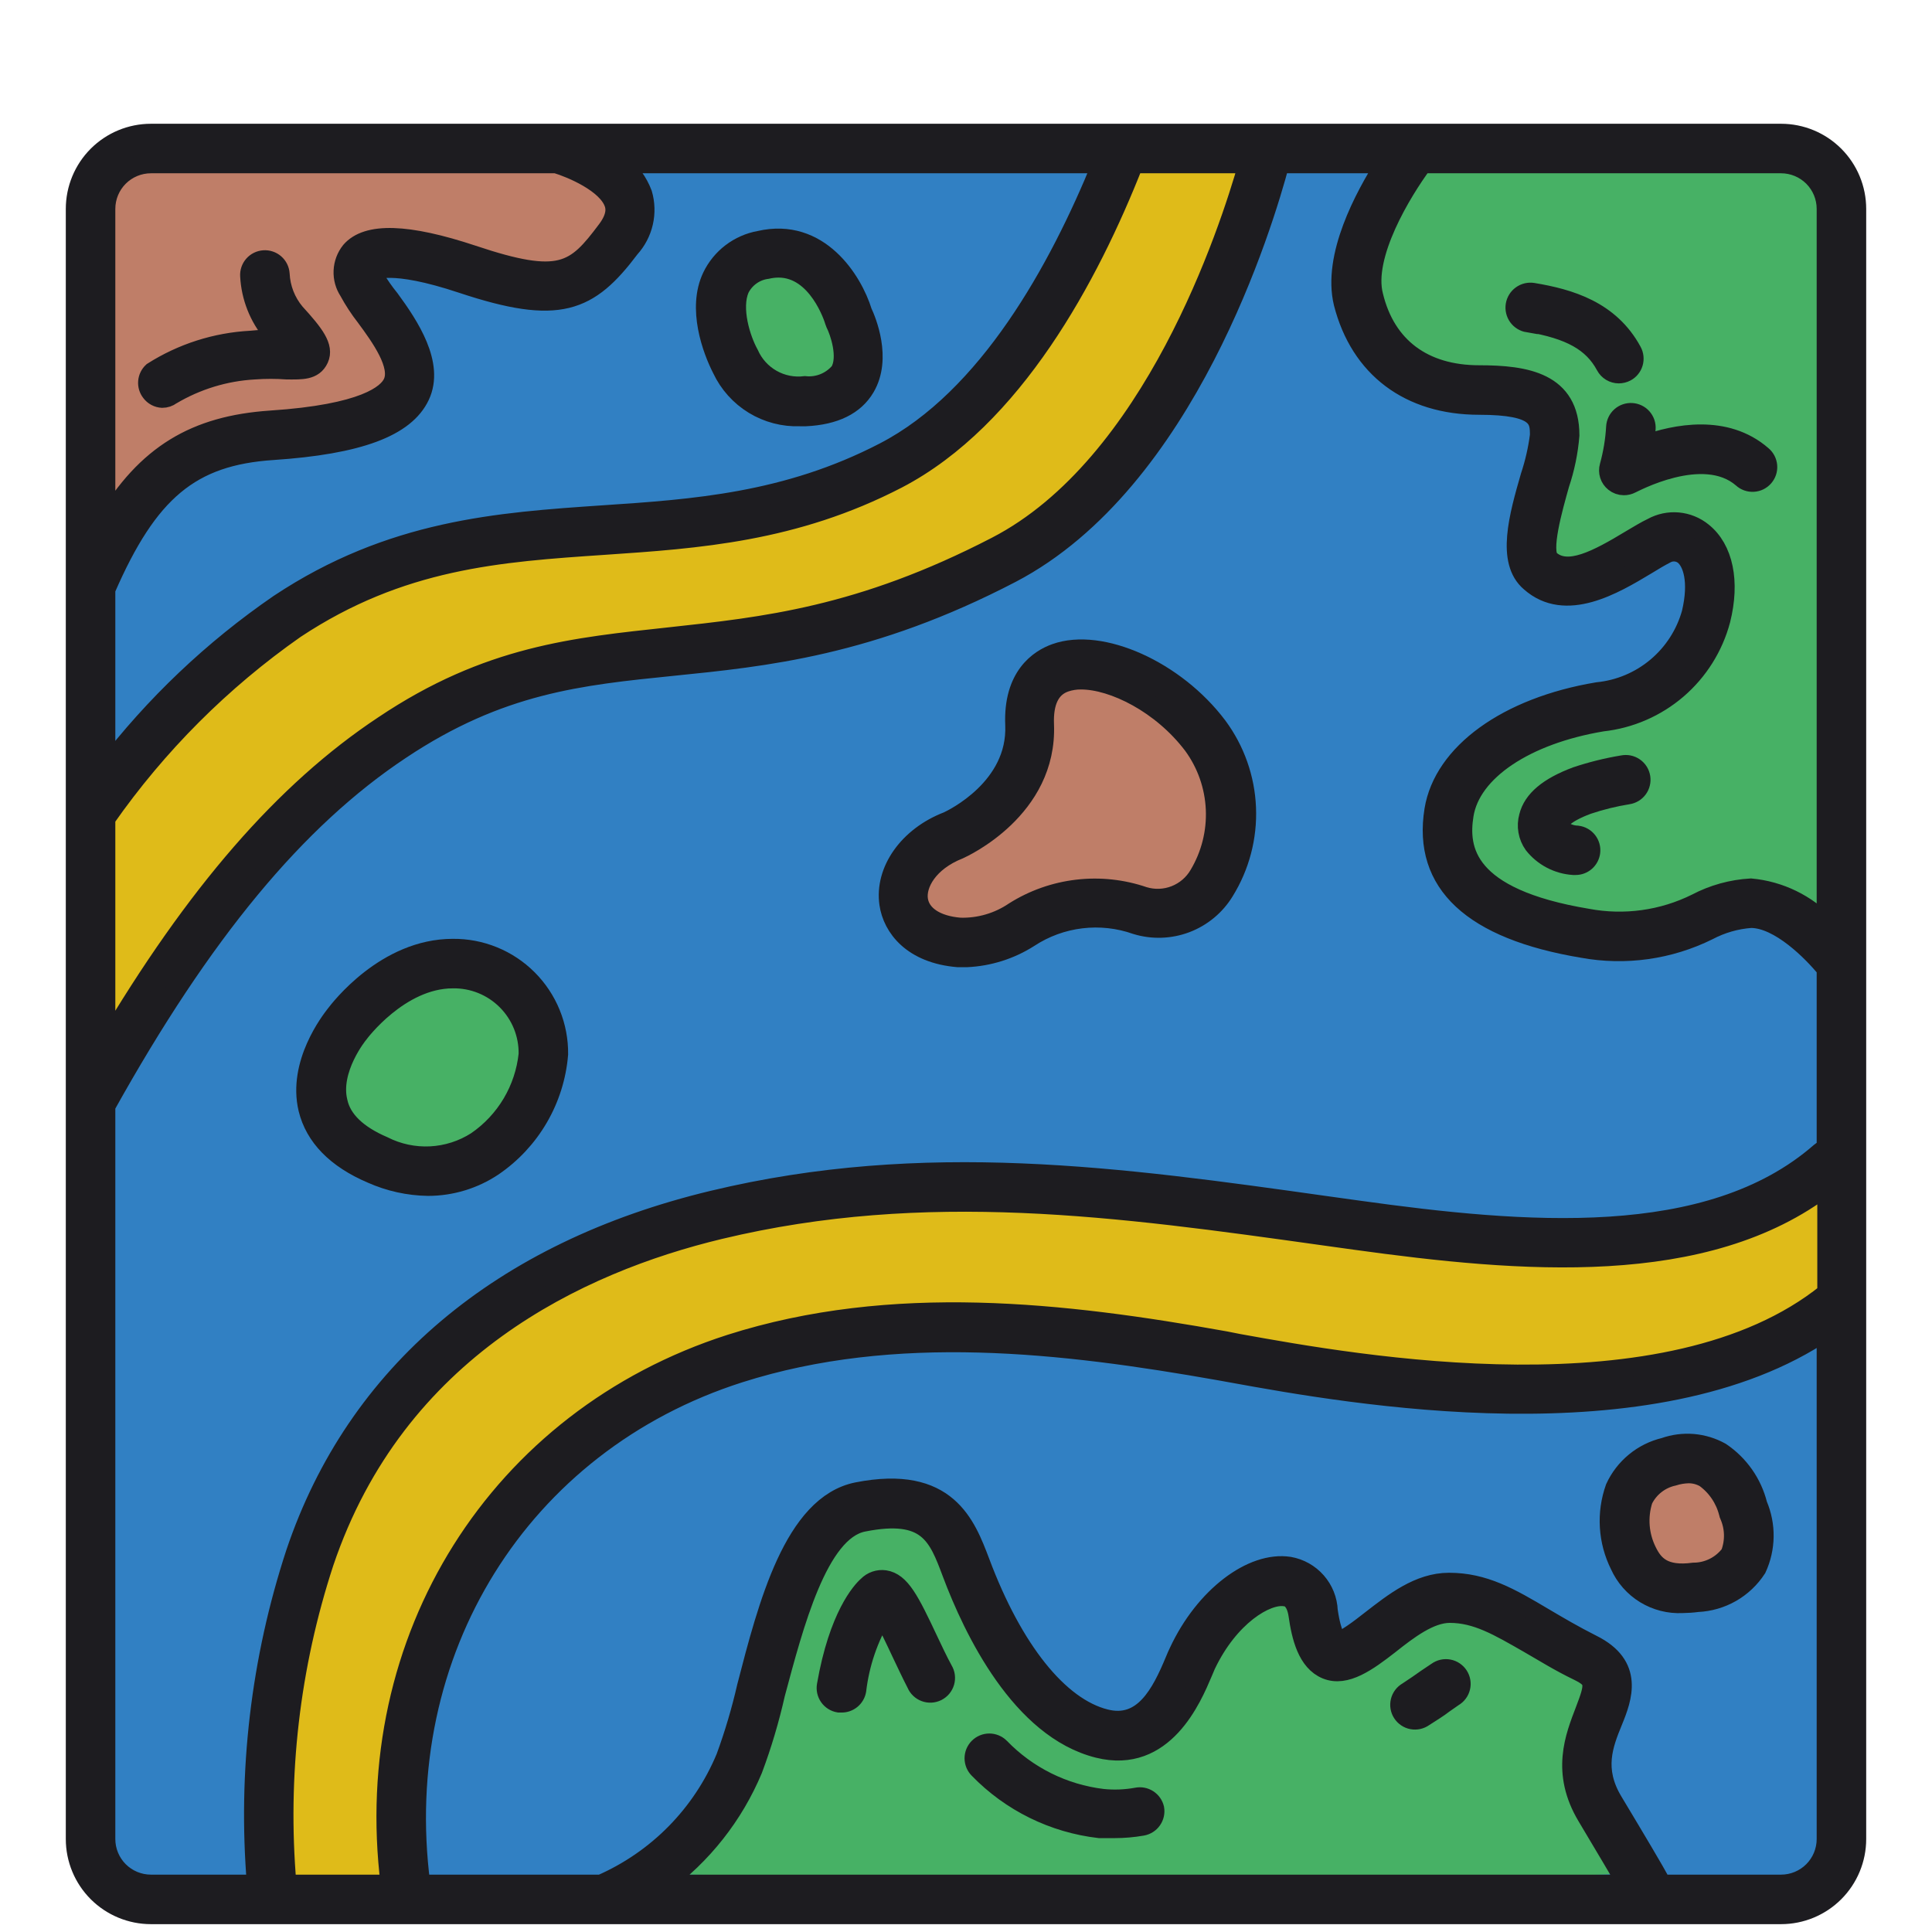 <svg width="100" height="100" viewBox="0 0 100 100" fill="none" xmlns="http://www.w3.org/2000/svg">
<path d="M93.5 7.5H7L4.5 10.5L5.5 96L7 99H92L95 96L96 10.5L93.5 7.5Z" fill="#3180C3"/>
<path d="M55 89L49 79L44.5 78L40 85L36.976 94.064L34 97L70.31 97.5L83.405 97L82.5 86.5L75 82.809L70.31 86.5L67 82L62.5 83.5L59 90.638L55 89Z" fill="#47B165"/>
<path d="M31 14L31 12.5L33 10.5L32 9L16.819 8.339L3.743 9.217L4.5 27.5L12.554 23.16L16.819 22.108L21 19.959L18.5 13.5L28.322 14.872L31 14Z" fill="#BF7E68"/>
<path d="M55 89L49 79L44.5 78L40 85L36.976 94.064L34 97L70.309 97.5L83.405 97L82.5 86.5L75 82.809L70.309 86.5L67 82L62.5 83.5L59 90.638L55 89Z" fill="#47B165"/>
<path d="M47.5 44.5V49H51.5L57 47H61L63 44.5L64.5 40.5L61 37.5L57 35.5H54L51.5 42L47.5 44.5Z" fill="#BF7E68"/>
<path d="M88.5 33L76.5 40L75 45.5L82.5 49L91.5 46.5L94.5 49V18.5V7.5L76.5 7L71 10L71.5 18.5L81 21.5L80 30L88 28L88.5 33Z" fill="#47B165"/>
<path d="M37 19L37.5 19.5L39.5 20.609L41.042 21.5L43 21L45 19.174L44.708 16.5L43.5 14L41.042 12L38.75 12.957L36.5 16L37 19Z" fill="#47B165"/>
<path d="M84.5 80.999L85 81.499L87 82.608L88.5 83L90 81.499L91 80.5V78.5L90 76.499L88 75.5L86.25 74.956L84 77.999L84.5 80.999Z" fill="#BF7E68"/>
<path d="M17 56.174L17.458 57.609L19.292 59.044L22.042 60H25.708L27.542 57.609L28 53.304L25.708 50.913L22.042 49L19.75 49.956L17 55.217V56.174Z" fill="#47B165"/>
<path d="M14.5 85V97.5L21 98.5L22 86L26 78.5L36 71L52 68.5L65 71L84 72L95 68.5V60.5L83 65L71.5 63.5L59 61.5H43L32.5 65L20.5 72.5L14.5 85Z" fill="#DFBB19"/>
<path d="M5 40L4 60L6 55L11.5 48.5L15.5 41L26.5 34.5L41 32.5L49.5 30.5L53 27.5L61 21L64 12.5L65.5 8.5H58.5L48.5 24L36.5 26L22 27.5L10 35L5 40Z" fill="#DFBB19"/>
<path d="M92.188 6.906H7.813C6.777 6.906 5.783 7.318 5.05 8.05C4.318 8.783 3.906 9.777 3.906 10.812V95.188C3.906 96.224 4.318 97.217 5.05 97.95C5.783 98.682 6.777 99.094 7.813 99.094H92.188C93.224 99.094 94.217 98.682 94.95 97.95C95.682 97.217 96.094 96.224 96.094 95.188V10.812C96.094 9.777 95.682 8.783 94.95 8.05C94.217 7.318 93.224 6.906 92.188 6.906ZM16.773 80.883C20.508 69.805 29.969 65.391 37.25 63.641C47.93 61.078 57.906 62.477 68.5 63.961L70.133 64.188C78.727 65.375 88.281 66.203 94.563 61.367V66.922C86.344 73.555 70.195 70.641 64.094 69.539L63.422 69.406C55.063 67.906 46.172 66.898 37.797 69.57C25.781 73.43 18.617 84.836 20.203 97.531H14.844C14.361 91.909 15.018 86.246 16.773 80.883ZM94.531 10.812V47.867C93.502 46.783 92.114 46.108 90.625 45.969C89.64 46.025 88.678 46.291 87.805 46.75C86.057 47.619 84.074 47.893 82.156 47.531C75.828 46.477 75.484 43.969 75.773 42.18C76.133 39.914 78.953 38.023 82.938 37.359C84.37 37.202 85.722 36.614 86.815 35.675C87.908 34.735 88.692 33.487 89.063 32.094C89.563 30.109 89.211 28.406 88.125 27.539C87.763 27.245 87.321 27.065 86.856 27.023C86.391 26.982 85.925 27.079 85.516 27.305C85.188 27.461 84.813 27.688 84.406 27.93C82.664 28.984 81.141 29.789 80.227 28.977C79.742 28.539 80.383 26.297 80.727 25.07C81.004 24.248 81.18 23.396 81.25 22.531C81.25 19.781 79 19.406 76.563 19.406C73.68 19.406 71.734 17.953 71.094 15.312C70.547 13.219 72.57 9.906 73.633 8.469H92.188C92.809 8.469 93.405 8.716 93.845 9.155C94.284 9.595 94.531 10.191 94.531 10.812ZM5.469 30.508C7.68 25.422 9.875 23.594 14.117 23.312C18.555 23.016 20.977 22.117 21.742 20.484C22.508 18.852 21.188 16.859 20.18 15.484C19.893 15.131 19.632 14.758 19.398 14.367C19.338 14.261 19.301 14.144 19.289 14.023C19.336 14.023 20.172 13.43 23.922 14.68C28.93 16.344 30.477 15.68 32.609 12.844C32.949 12.47 33.187 12.014 33.301 11.522C33.414 11.03 33.4 10.516 33.258 10.031C33.027 9.417 32.632 8.876 32.117 8.469H57.031C54.805 13.938 51.141 20.617 45.766 23.398C40.719 26.016 35.883 26.344 31.195 26.656C25.805 27.023 20.258 27.398 14.445 31.258C11.023 33.608 7.993 36.484 5.469 39.781V30.508ZM5.469 42.367C8.139 38.549 11.457 35.228 15.274 32.555C20.742 28.93 25.844 28.586 31.273 28.219C36.109 27.891 41.117 27.555 46.453 24.789C52.445 21.664 56.383 14.312 58.68 8.469H64.609C63.617 11.961 59.68 24.094 51.563 28.281C44.531 31.922 39.523 32.438 34.648 32.969C29.773 33.5 25.273 33.906 19.852 37.547C14.735 40.938 10.11 46.258 5.469 54.109V42.367ZM7.813 8.469H28.789C29.57 8.703 31.422 9.477 31.781 10.531C31.828 10.68 31.985 11.141 31.406 11.906C29.766 14.094 29.023 14.719 24.469 13.195C21.086 12.07 19 12.008 18.148 13C17.917 13.291 17.783 13.648 17.766 14.02C17.749 14.392 17.85 14.759 18.055 15.07C18.309 15.539 18.602 15.986 18.93 16.406C19.711 17.461 20.75 18.914 20.328 19.82C20.055 20.406 18.867 21.43 14.008 21.75C10.102 22.016 7.578 23.516 5.469 27.047V10.812C5.469 10.191 5.716 9.595 6.155 9.155C6.595 8.716 7.191 8.469 7.813 8.469ZM5.469 95.188V57.25C10.453 48.297 15.313 42.406 20.742 38.805C25.875 35.383 30.031 34.969 34.805 34.484C39.578 34 45.055 33.469 52.344 29.672C61.414 24.93 65.422 11.516 66.234 8.469H71.703C70.625 10.172 68.945 13.266 69.531 15.688C70.391 19.047 72.945 20.969 76.563 20.969C79.688 20.969 79.688 21.75 79.688 22.531C79.596 23.254 79.433 23.965 79.203 24.656C78.609 26.719 77.945 29.055 79.203 30.125C81.039 31.758 83.555 30.25 85.219 29.25C85.586 29.023 85.93 28.82 86.219 28.672C86.364 28.589 86.53 28.551 86.697 28.562C86.864 28.573 87.023 28.633 87.156 28.734C87.594 29.086 87.938 30.07 87.547 31.727C87.244 32.818 86.617 33.793 85.75 34.522C84.883 35.251 83.815 35.701 82.688 35.812C78 36.594 74.703 38.992 74.227 41.93C73.617 45.719 76.203 48.125 81.906 49.078C84.12 49.485 86.406 49.164 88.422 48.164C89.105 47.804 89.855 47.588 90.625 47.531C92.102 47.531 93.813 49.266 94.531 50.148V59.477C94.413 59.506 94.304 59.562 94.211 59.641C88.453 64.672 78.859 63.828 70.313 62.641L68.68 62.414C57.969 60.906 47.852 59.492 36.891 62.125C25.93 64.758 18.43 71.078 15.297 80.383C13.485 85.907 12.8 91.738 13.281 97.531H7.813C7.191 97.531 6.595 97.284 6.155 96.845C5.716 96.405 5.469 95.809 5.469 95.188ZM82.141 94.023C83.18 95.758 83.82 96.852 84.219 97.531H34.281C36.356 96.013 37.977 93.957 38.969 91.586C39.446 90.312 39.834 89.007 40.133 87.68C41.086 84.133 42.344 79.234 44.688 78.781C48.031 78.117 48.547 79.5 49.266 81.414C50.375 84.375 52.836 89.492 56.844 90.492C60.25 91.344 61.703 87.875 62.25 86.586C62.32 86.422 62.375 86.281 62.422 86.18C63.625 83.648 65.547 82.5 66.5 82.641C66.641 82.641 67.07 82.734 67.195 83.609C67.352 84.703 67.656 86.008 68.656 86.414C69.656 86.82 70.781 86.008 71.914 85.125C72.898 84.344 74.008 83.5 75.039 83.5C76.43 83.5 77.563 84.172 79.117 85.062C79.898 85.508 80.68 86.008 81.719 86.508C82.578 86.938 82.563 87.164 82.039 88.531C81.516 89.898 80.766 91.734 82.141 94.023ZM92.188 97.531H86.016C85.594 96.75 84.703 95.258 83.484 93.227C82.5 91.578 82.984 90.312 83.484 89.094C83.984 87.875 84.594 86.203 82.414 85.117C81.453 84.633 80.633 84.148 79.906 83.719C78.172 82.688 76.82 81.906 75 81.906C73.438 81.906 72.133 82.945 70.953 83.859C70.414 84.281 69.508 84.984 69.242 84.93C69.242 84.93 68.945 84.758 68.742 83.367C68.719 82.814 68.507 82.285 68.141 81.869C67.776 81.453 67.28 81.174 66.734 81.078C64.805 80.781 62.344 82.641 61.016 85.484C60.953 85.609 60.883 85.773 60.805 85.961C60.094 87.672 59.172 89.461 57.219 88.969C54.805 88.367 52.438 85.406 50.734 80.859C50 78.93 49.031 76.305 44.375 77.219C41.078 77.875 39.734 83.102 38.648 87.297C38.364 88.54 38.001 89.764 37.563 90.961C36.341 93.902 34.029 96.257 31.11 97.531H21.773C20.211 85.523 26.898 74.703 38.273 71.07C46.32 68.508 54.984 69.508 63.141 70.953L63.789 71.07C69.852 72.172 85.547 74.977 94.531 68.859V95.188C94.531 95.809 94.284 96.405 93.845 96.845C93.405 97.284 92.809 97.531 92.188 97.531Z" fill="#1D1C20" stroke="#1D1C20"/>
<path d="M49.586 49.562H50.031C51.181 49.511 52.296 49.158 53.266 48.539C54.076 48.007 54.998 47.67 55.961 47.554C56.923 47.437 57.899 47.544 58.813 47.867C59.658 48.124 60.565 48.094 61.391 47.78C62.216 47.466 62.915 46.886 63.375 46.132C64.178 44.837 64.574 43.331 64.511 41.809C64.449 40.286 63.93 38.818 63.023 37.593C60.844 34.695 56.992 32.968 54.633 33.812C53.797 34.109 52.422 34.992 52.531 37.531C52.664 40.781 49.32 42.382 49.055 42.507C47.008 43.289 45.766 45.078 46.016 46.781C46.195 48.007 47.227 49.367 49.586 49.562ZM49.641 43.968C49.828 43.882 54.234 41.882 54.055 37.499C54.008 36.32 54.367 35.586 55.125 35.32C55.392 35.229 55.672 35.184 55.953 35.187C57.625 35.187 60.133 36.429 61.75 38.57C62.454 39.535 62.858 40.686 62.912 41.88C62.966 43.073 62.668 44.256 62.055 45.281C61.775 45.761 61.341 46.132 60.823 46.335C60.306 46.538 59.735 46.56 59.203 46.398C58.099 46.019 56.923 45.892 55.763 46.028C54.603 46.163 53.488 46.556 52.5 47.179C51.672 47.742 50.688 48.029 49.688 47.999C48.453 47.898 47.648 47.367 47.531 46.57C47.414 45.773 48.039 44.601 49.641 43.968Z" fill="#1D1C20" stroke="#1D1C20"/>
<path d="M19.227 60.751C20.149 61.163 21.146 61.384 22.156 61.399C23.355 61.398 24.527 61.042 25.523 60.376C26.485 59.72 27.287 58.858 27.872 57.852C28.458 56.846 28.811 55.723 28.906 54.563C28.914 53.843 28.777 53.128 28.505 52.462C28.233 51.795 27.83 51.189 27.321 50.68C26.812 50.17 26.206 49.768 25.539 49.496C24.872 49.223 24.158 49.087 23.438 49.094C19.969 49.094 17.586 52.219 17.352 52.524C17.117 52.829 15.383 55.047 15.945 57.399C16.297 58.836 17.398 59.969 19.227 60.751ZM18.57 53.501C18.57 53.501 20.664 50.657 23.438 50.657C23.953 50.648 24.465 50.744 24.942 50.937C25.42 51.13 25.854 51.418 26.218 51.782C26.583 52.147 26.87 52.58 27.064 53.058C27.257 53.536 27.352 54.048 27.344 54.563C27.25 55.464 26.962 56.333 26.5 57.111C26.037 57.89 25.411 58.558 24.664 59.071C23.951 59.529 23.129 59.792 22.282 59.835C21.435 59.877 20.592 59.697 19.836 59.313C18.492 58.735 17.695 57.969 17.492 57.04C17.063 55.344 18.555 53.516 18.57 53.501ZM41.406 21.563H41.703C43.195 21.493 44.234 20.985 44.781 20.055C45.672 18.547 44.844 16.579 44.641 16.149C44.141 14.524 42.398 11.735 39.32 12.446C38.79 12.54 38.289 12.759 37.86 13.085C37.431 13.411 37.085 13.835 36.852 14.321C36.07 15.961 36.852 18.102 37.367 19.102C37.725 19.863 38.299 20.502 39.017 20.94C39.735 21.377 40.566 21.594 41.406 21.563ZM38.281 14.954C38.416 14.68 38.616 14.444 38.864 14.267C39.112 14.089 39.401 13.976 39.703 13.938C39.898 13.892 40.097 13.869 40.297 13.868C42.328 13.868 43.156 16.485 43.195 16.625L43.242 16.75C43.445 17.149 43.914 18.477 43.469 19.235C43.251 19.495 42.972 19.699 42.658 19.827C42.343 19.955 42.002 20.004 41.664 19.969C41.07 20.042 40.468 19.922 39.948 19.627C39.427 19.331 39.016 18.876 38.773 18.329C38.336 17.54 37.852 15.969 38.281 14.954ZM89.063 75.157C88.622 74.912 88.134 74.763 87.632 74.721C87.129 74.68 86.624 74.746 86.148 74.915C85.591 75.048 85.071 75.306 84.629 75.671C84.186 76.035 83.832 76.495 83.594 77.016C83.364 77.664 83.266 78.351 83.308 79.037C83.35 79.723 83.529 80.393 83.836 81.008C84.114 81.627 84.572 82.148 85.15 82.502C85.729 82.856 86.401 83.027 87.078 82.993C87.34 82.99 87.6 82.972 87.859 82.938C88.474 82.911 89.074 82.737 89.608 82.432C90.142 82.126 90.595 81.697 90.93 81.18C91.168 80.664 91.295 80.105 91.303 79.537C91.311 78.969 91.2 78.406 90.977 77.883C90.699 76.769 90.017 75.797 89.063 75.157ZM89.57 80.415C89.35 80.713 89.063 80.957 88.732 81.125C88.401 81.293 88.035 81.382 87.664 81.383C86.102 81.594 85.594 80.993 85.258 80.313C84.839 79.482 84.763 78.52 85.047 77.633C85.198 77.324 85.417 77.053 85.688 76.841C85.958 76.629 86.273 76.48 86.609 76.407C86.862 76.326 87.125 76.281 87.391 76.274C87.692 76.271 87.989 76.349 88.25 76.501C88.855 76.941 89.286 77.579 89.469 78.305C89.477 78.354 89.493 78.401 89.516 78.446C89.787 79.071 89.804 79.777 89.563 80.415H89.57ZM48.055 84.899C47.078 82.821 46.609 81.899 45.797 81.774C45.635 81.751 45.47 81.767 45.315 81.82C45.16 81.873 45.02 81.961 44.906 82.079C44.594 82.352 43.406 83.641 42.781 87.235C42.763 87.337 42.766 87.441 42.788 87.541C42.811 87.642 42.853 87.737 42.913 87.822C42.972 87.906 43.048 87.977 43.135 88.032C43.223 88.087 43.32 88.124 43.422 88.141H43.555C43.741 88.144 43.922 88.08 44.065 87.961C44.208 87.842 44.304 87.676 44.336 87.493C44.498 86.111 44.951 84.78 45.664 83.586C45.953 84.055 46.344 84.891 46.648 85.54C46.898 86.063 47.156 86.618 47.43 87.149C47.471 87.248 47.532 87.338 47.61 87.412C47.687 87.487 47.779 87.544 47.88 87.581C47.981 87.619 48.088 87.635 48.196 87.629C48.303 87.622 48.408 87.594 48.504 87.546C48.599 87.497 48.684 87.43 48.753 87.347C48.821 87.264 48.872 87.168 48.902 87.065C48.931 86.962 48.94 86.853 48.926 86.747C48.912 86.64 48.876 86.538 48.82 86.446C48.547 85.946 48.297 85.407 48.055 84.899ZM58.844 93.024C58.259 93.132 57.662 93.155 57.07 93.094C55.049 92.851 53.173 91.918 51.758 90.454C51.611 90.308 51.413 90.226 51.207 90.226C51.001 90.226 50.803 90.308 50.656 90.454C50.583 90.526 50.525 90.613 50.485 90.708C50.446 90.803 50.425 90.905 50.425 91.008C50.425 91.111 50.446 91.213 50.485 91.309C50.525 91.404 50.583 91.49 50.656 91.563C52.322 93.28 54.53 94.367 56.906 94.641H57.688C58.169 94.641 58.65 94.599 59.125 94.516C59.226 94.498 59.323 94.46 59.409 94.405C59.496 94.35 59.571 94.278 59.629 94.194C59.688 94.11 59.73 94.015 59.752 93.915C59.774 93.814 59.776 93.711 59.758 93.61C59.711 93.413 59.59 93.242 59.419 93.132C59.249 93.023 59.042 92.984 58.844 93.024ZM74.383 86.524L73.836 86.891C73.555 87.094 73.219 87.321 72.852 87.563C72.76 87.615 72.679 87.686 72.615 87.771C72.551 87.856 72.505 87.953 72.48 88.055C72.455 88.159 72.451 88.266 72.468 88.37C72.486 88.475 72.524 88.575 72.582 88.664C72.639 88.753 72.714 88.83 72.802 88.889C72.89 88.949 72.989 88.989 73.093 89.009C73.197 89.029 73.304 89.027 73.408 89.004C73.511 88.981 73.609 88.938 73.695 88.876C74.086 88.626 74.477 88.383 74.734 88.18L75.227 87.836C75.319 87.784 75.399 87.713 75.463 87.628C75.527 87.544 75.573 87.447 75.598 87.344C75.624 87.241 75.628 87.134 75.61 87.029C75.593 86.925 75.554 86.825 75.497 86.735C75.439 86.646 75.364 86.57 75.276 86.51C75.189 86.451 75.09 86.41 74.985 86.39C74.881 86.371 74.774 86.372 74.67 86.395C74.567 86.418 74.469 86.462 74.383 86.524ZM83.633 22.094C83.594 22.784 83.481 23.468 83.297 24.133C83.254 24.282 83.257 24.44 83.304 24.588C83.351 24.735 83.441 24.865 83.563 24.961C83.7 25.072 83.871 25.132 84.047 25.133C84.18 25.135 84.312 25.103 84.43 25.04C84.469 25.04 88.148 22.993 90.18 24.75C90.257 24.822 90.347 24.876 90.445 24.912C90.544 24.947 90.648 24.962 90.753 24.956C90.857 24.951 90.96 24.924 91.054 24.878C91.147 24.832 91.231 24.767 91.3 24.688C91.368 24.609 91.42 24.517 91.453 24.418C91.485 24.318 91.497 24.213 91.488 24.109C91.479 24.005 91.449 23.904 91.4 23.811C91.351 23.719 91.284 23.637 91.203 23.571C89.313 21.93 86.711 22.454 85.109 23.032C85.109 22.774 85.172 22.493 85.195 22.196C85.203 22.093 85.19 21.989 85.157 21.891C85.124 21.793 85.071 21.702 85.003 21.624C84.935 21.546 84.852 21.483 84.759 21.438C84.665 21.392 84.564 21.366 84.461 21.36C84.358 21.354 84.255 21.367 84.158 21.401C84.061 21.434 83.971 21.487 83.894 21.555C83.817 21.623 83.755 21.706 83.71 21.799C83.665 21.891 83.639 21.992 83.633 22.094ZM79.086 16.68C81.273 17.047 82.438 17.696 83.102 18.93C83.168 19.055 83.267 19.159 83.388 19.232C83.509 19.305 83.648 19.344 83.789 19.344C83.92 19.343 84.048 19.311 84.164 19.25C84.255 19.201 84.335 19.135 84.399 19.055C84.464 18.975 84.512 18.883 84.541 18.784C84.57 18.685 84.579 18.582 84.568 18.48C84.557 18.377 84.526 18.278 84.477 18.188C83.328 16.063 81.234 15.454 79.344 15.141C79.241 15.124 79.136 15.128 79.035 15.151C78.934 15.175 78.838 15.218 78.754 15.279C78.583 15.401 78.468 15.586 78.434 15.793C78.417 15.896 78.42 16.001 78.444 16.102C78.467 16.203 78.511 16.299 78.571 16.384C78.694 16.554 78.879 16.669 79.086 16.704V16.68ZM83.992 39.594C83.178 39.728 82.376 39.927 81.594 40.188C80.148 40.727 79.336 41.407 79.125 42.266C79.057 42.509 79.044 42.764 79.088 43.013C79.131 43.262 79.229 43.498 79.375 43.704C79.624 44.02 79.937 44.281 80.294 44.468C80.651 44.655 81.043 44.765 81.445 44.79H81.547C81.739 44.791 81.925 44.722 82.069 44.595C82.213 44.468 82.305 44.293 82.328 44.102C82.353 43.897 82.295 43.691 82.167 43.528C82.04 43.366 81.853 43.26 81.648 43.235C81.281 43.223 80.932 43.072 80.672 42.813C80.672 42.813 80.625 42.735 80.672 42.633C80.719 42.532 80.891 42.126 82.172 41.649C82.854 41.419 83.555 41.247 84.266 41.133C84.367 41.118 84.465 41.083 84.553 41.03C84.641 40.977 84.718 40.907 84.779 40.824C84.84 40.741 84.884 40.648 84.908 40.548C84.933 40.448 84.938 40.344 84.922 40.243C84.906 40.138 84.869 40.037 84.813 39.947C84.757 39.857 84.683 39.779 84.596 39.719C84.509 39.658 84.411 39.616 84.307 39.594C84.203 39.573 84.096 39.573 83.992 39.594ZM8.399 20.61C8.568 20.61 8.732 20.555 8.867 20.454C10.173 19.677 11.647 19.226 13.164 19.141C13.729 19.1 14.295 19.1 14.86 19.141C15.594 19.141 16.227 19.188 16.508 18.571C16.789 17.954 16.273 17.282 15.274 16.188C14.801 15.622 14.527 14.917 14.492 14.18C14.485 14.078 14.458 13.977 14.412 13.885C14.367 13.793 14.303 13.711 14.225 13.643C14.148 13.576 14.057 13.524 13.96 13.492C13.862 13.459 13.759 13.446 13.656 13.454C13.45 13.468 13.258 13.563 13.122 13.718C12.986 13.873 12.917 14.076 12.93 14.282C12.987 15.373 13.398 16.415 14.102 17.25L14.383 17.563C13.916 17.552 13.449 17.571 12.985 17.618C11.178 17.713 9.426 18.273 7.899 19.243C7.755 19.376 7.666 19.558 7.65 19.753C7.634 19.949 7.692 20.143 7.813 20.297C7.881 20.389 7.969 20.465 8.071 20.519C8.172 20.573 8.284 20.604 8.399 20.61Z" fill="#1D1C20" stroke="#1D1C20"/>
</svg>
